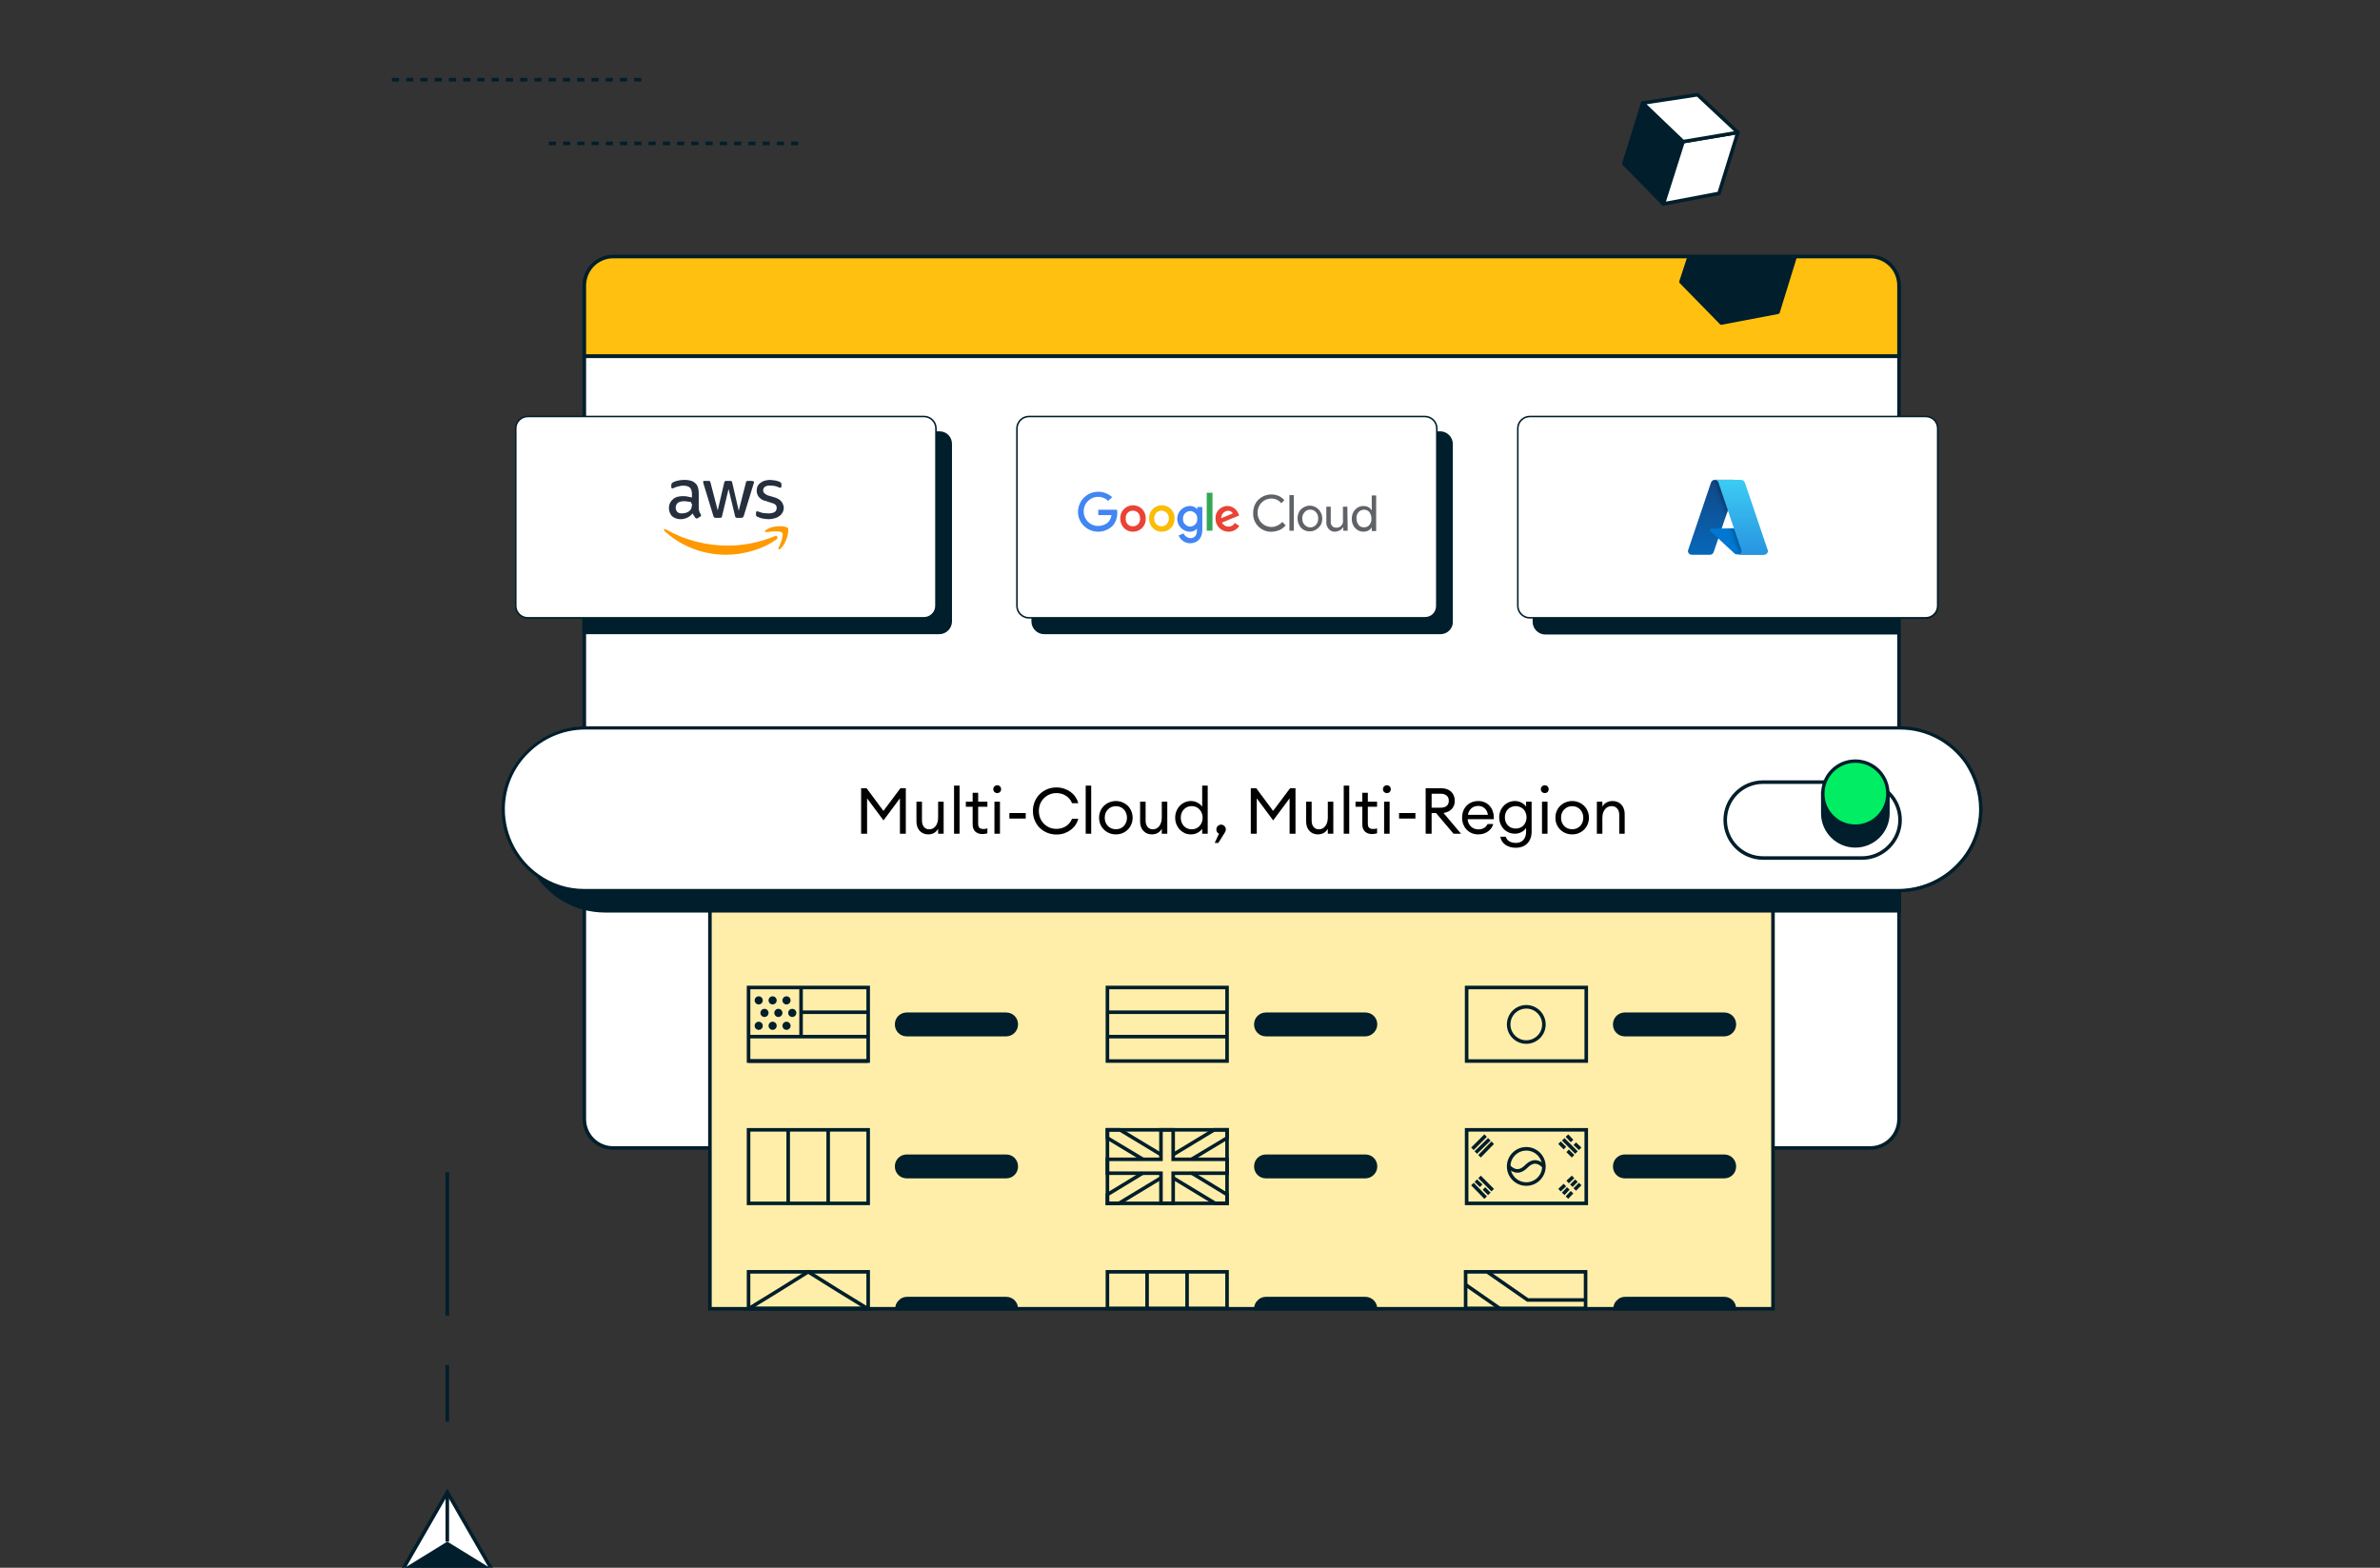 <?xml version="1.0" encoding="utf-8"?>
<svg xmlns="http://www.w3.org/2000/svg" width="668" height="440" viewBox="0 0 668 440" fill="none">
<rect x="0" y="0" width="668" height="440" fill="#333333" stroke="none"/>
<g clip-path="url(#clip0)">
<path d="M466.854 57.231L455.777 45.908L461.07 28.924L472.392 39.755L466.854 57.231Z" fill="#001E2B" stroke="#001E2B" stroke-miterlimit="10" stroke-linejoin="round"/>
<path d="M466.854 57.231L482.485 54.277L487.777 37.17L472.393 39.755L466.854 57.231Z" fill="white" stroke="#001E2B" stroke-miterlimit="10" stroke-linejoin="round"/>
<path d="M476.454 26.586L461.069 28.924L472.392 39.755L487.776 37.17L476.454 26.586Z" fill="white" stroke="#001E2B" stroke-miterlimit="10" stroke-linejoin="round"/>
<path d="M154.039 40.246H225.47" stroke="#001E2B" stroke-miterlimit="10" stroke-dasharray="2 2"/>
<path d="M110 22.365H181.431" stroke="#001E2B" stroke-miterlimit="10" stroke-dasharray="2 2"/>
<path d="M533 80.293V314.09C533 318.57 529.389 322.192 524.922 322.192H172.077C167.611 322.192 164 318.57 164 314.09V80.293C164 75.814 167.611 72.192 172.077 72.192H524.922C529.389 72.192 533 75.814 533 80.293Z" fill="white" stroke="#001E2B" stroke-miterlimit="10"/>
<path d="M533.001 80.116V100H164.001V80.116C164.013 77.959 164.869 75.895 166.382 74.374C167.895 72.854 169.942 72 172.076 72H524.935C525.992 71.995 527.04 72.202 528.019 72.608C528.997 73.013 529.887 73.61 530.636 74.364C531.386 75.118 531.981 76.015 532.386 77.002C532.792 77.989 533.001 79.047 533.001 80.116Z" fill="#FFC010" stroke="#001E2B" stroke-miterlimit="10"/>
<path d="M533.202 99.965H163.587" stroke="#001E2B" stroke-miterlimit="10"/>
<path d="M488.744 72.694L483.097 90.639L471.803 79.094L474.062 72.192H488.116L488.744 72.694Z" fill="#001E2B" stroke="#001E2B" stroke-miterlimit="10" stroke-linejoin="round"/>
<path d="M503.804 72.192L499.035 87.627L483.223 90.639L488.745 72.694L492.384 72.192H503.804Z" fill="#001E2B" stroke="#001E2B" stroke-miterlimit="10" stroke-linejoin="round"/>
<path d="M492.383 72.192L488.744 72.694L488.117 72.192H492.383Z" fill="#001E2B" stroke="#001E2B" stroke-miterlimit="10" stroke-linejoin="round"/>
<path d="M266.977 124.6V174.44C266.977 176.247 265.455 177.769 263.648 177.769H163.683V173.394H149.13V124.6C149.13 122.793 150.652 121.271 152.459 121.271H263.648C265.551 121.271 266.977 122.698 266.977 124.6Z" fill="#001E2B"/>
<path d="M266.977 124.6V174.44C266.977 176.247 265.455 177.769 263.648 177.769H163.683V173.394H149.13V124.6C149.13 122.793 150.652 121.271 152.459 121.271H263.648C265.551 121.271 266.977 122.698 266.977 124.6Z" stroke="#001E2B" stroke-width="0.435" stroke-miterlimit="10"/>
<path d="M262.698 120.225V170.065C262.698 171.872 261.176 173.394 259.369 173.394H148.085C146.277 173.394 144.756 171.872 144.756 170.065V120.225C144.756 118.418 146.277 116.896 148.085 116.896H259.369C261.176 116.896 262.698 118.418 262.698 120.225Z" fill="white"/>
<path d="M262.698 120.225V170.065C262.698 171.872 261.176 173.394 259.369 173.394H148.085C146.277 173.394 144.756 171.872 144.756 170.065V120.225C144.756 118.418 146.277 116.896 148.085 116.896H259.369C261.176 116.896 262.698 118.418 262.698 120.225Z" stroke="#001E2B" stroke-width="0.435" stroke-miterlimit="10"/>
<path d="M196.592 144.194C196.402 143.908 196.307 143.623 196.212 143.338C196.117 142.957 196.117 142.672 196.117 142.291V138.487C196.117 137.155 195.831 136.204 195.166 135.633C194.5 134.967 193.453 134.682 192.122 134.682C191.456 134.682 190.885 134.777 190.315 134.872C189.839 134.967 189.268 135.158 188.793 135.443C188.698 135.538 188.603 135.538 188.508 135.728C188.412 135.823 188.412 136.014 188.412 136.109V136.68C188.412 136.965 188.507 137.06 188.698 137.06C188.793 137.06 188.793 137.06 188.888 137.06C189.078 137.06 189.173 136.965 189.268 136.87C189.649 136.68 190.124 136.584 190.505 136.489C190.885 136.394 191.361 136.299 191.741 136.299C192.597 136.299 193.263 136.489 193.644 136.87C194.024 137.25 194.214 137.821 194.214 138.772V139.628C193.739 139.533 193.263 139.438 192.883 139.343C192.502 139.248 192.027 139.248 191.646 139.248C190.41 139.248 189.459 139.533 188.793 140.199C188.127 140.769 187.747 141.625 187.747 142.577C187.747 143.433 188.032 144.194 188.603 144.859C189.268 145.43 190.124 145.715 190.98 145.715C192.312 145.715 193.549 145.145 194.405 144.098C194.5 144.384 194.69 144.574 194.785 144.764C194.88 144.954 195.07 145.145 195.166 145.335C195.261 145.43 195.356 145.525 195.546 145.525C195.641 145.525 195.736 145.525 195.831 145.43L196.592 144.954C196.687 144.859 196.782 144.764 196.782 144.574C196.687 144.384 196.687 144.289 196.592 144.194ZM194.214 141.34C194.214 141.721 194.214 142.006 194.119 142.386C194.024 142.672 193.929 142.957 193.739 143.147C193.453 143.528 193.073 143.718 192.597 143.908C192.217 144.003 191.837 144.098 191.361 144.098C190.885 144.098 190.505 144.003 190.124 143.718C189.839 143.433 189.649 142.957 189.649 142.482C189.649 142.006 189.839 141.435 190.22 141.15C190.6 140.865 191.171 140.674 191.932 140.674C192.312 140.674 192.693 140.674 192.978 140.769C193.358 140.769 193.739 140.865 194.024 140.96V141.34H194.214ZM211.05 134.967H210.003C209.813 134.967 209.718 134.967 209.528 135.063C209.433 135.158 209.338 135.348 209.338 135.538L207.34 143.338L205.533 135.538C205.533 135.348 205.438 135.253 205.343 135.063C205.248 134.967 205.057 134.967 204.867 134.967H203.916C203.726 134.967 203.631 134.967 203.44 135.063C203.345 135.158 203.25 135.348 203.25 135.538L201.443 143.242L199.446 135.538C199.446 135.348 199.351 135.253 199.255 135.063C199.16 134.967 198.97 134.967 198.78 134.967H197.543C197.448 134.967 197.353 135.063 197.353 135.253C197.353 135.443 197.448 135.538 197.448 135.728L200.207 144.764C200.207 144.954 200.302 145.05 200.492 145.24C200.587 145.335 200.777 145.335 200.968 145.335H202.014C202.204 145.335 202.394 145.335 202.489 145.24C202.584 145.145 202.68 144.954 202.68 144.764L204.487 137.25L206.294 144.764C206.294 144.954 206.389 145.05 206.484 145.24C206.579 145.335 206.769 145.335 206.96 145.335H208.006C208.196 145.335 208.291 145.335 208.482 145.24C208.577 145.145 208.672 144.954 208.767 144.764L211.525 135.728C211.525 135.633 211.62 135.538 211.62 135.443C211.62 135.348 211.62 135.348 211.62 135.253V135.158C211.335 135.063 211.145 134.967 211.05 134.967ZM219.325 140.769C218.944 140.294 218.373 139.913 217.517 139.628L215.9 139.153C215.425 139.057 214.949 138.772 214.569 138.487C214.379 138.296 214.188 137.916 214.188 137.631C214.188 137.25 214.379 136.775 214.759 136.584C215.235 136.299 215.805 136.204 216.281 136.299C217.042 136.299 217.803 136.394 218.564 136.775C218.659 136.87 218.849 136.87 219.039 136.87C219.23 136.87 219.325 136.775 219.325 136.489V135.919C219.325 135.823 219.325 135.633 219.23 135.538C219.134 135.443 219.039 135.348 218.849 135.253C218.659 135.158 218.564 135.063 218.373 135.063C218.183 134.967 217.993 134.967 217.708 134.872C217.517 134.872 217.232 134.777 216.947 134.777C216.661 134.777 216.376 134.682 216.186 134.682C215.71 134.682 215.235 134.777 214.759 134.872C214.284 134.967 213.903 135.253 213.523 135.443C213.142 135.728 212.857 136.014 212.667 136.394C212.476 136.775 212.381 137.25 212.381 137.726C212.381 138.296 212.571 138.962 212.952 139.438C213.428 140.009 214.093 140.484 214.854 140.579L216.566 141.15C217.042 141.245 217.422 141.435 217.708 141.721C217.898 141.911 217.993 142.196 217.993 142.577C217.993 143.052 217.803 143.433 217.422 143.718C216.852 144.003 216.281 144.098 215.71 144.098C215.235 144.098 214.759 144.003 214.284 144.003C213.808 143.908 213.428 143.813 212.952 143.623C212.857 143.528 212.762 143.528 212.667 143.528C212.571 143.528 212.571 143.528 212.476 143.528C212.286 143.528 212.191 143.623 212.191 143.908V144.479C212.191 144.574 212.191 144.669 212.286 144.764C212.381 144.954 212.476 145.05 212.667 145.05C213.047 145.24 213.523 145.43 213.998 145.525C214.569 145.62 215.235 145.715 215.805 145.715C216.376 145.715 216.947 145.62 217.517 145.43C217.993 145.335 218.469 145.05 218.849 144.764C219.23 144.479 219.515 144.098 219.705 143.718C219.895 143.338 219.99 142.862 219.99 142.386C219.895 141.816 219.705 141.245 219.325 140.769Z" fill="#252F3E"/>
<path fill-rule="evenodd" clip-rule="evenodd" d="M217.994 151.327C214.189 154.18 208.577 155.702 203.822 155.702C197.449 155.702 191.267 153.42 186.511 149.044C186.13 148.759 186.511 148.283 186.891 148.569C192.218 151.612 198.21 153.134 204.297 153.134C208.863 153.134 213.333 152.183 217.518 150.471C217.994 150.186 218.564 150.851 217.994 151.327Z" fill="#FF9900"/>
<path fill-rule="evenodd" clip-rule="evenodd" d="M219.515 149.52C219.039 148.854 216.281 149.235 215.045 149.33C214.664 149.425 214.569 149.044 214.949 148.759C217.137 147.237 220.751 147.618 221.132 148.188C221.512 148.664 221.037 152.278 218.944 154.085C218.659 154.371 218.374 154.18 218.469 153.895C219.039 152.754 220.086 150.091 219.515 149.52Z" fill="#FF9900"/>
<path d="M404.323 177.769H293.039C291.232 177.769 289.71 176.247 289.71 174.44V124.6C289.71 122.793 291.232 121.271 293.039 121.271H404.228C406.035 121.271 407.557 122.793 407.557 124.6V174.44C407.652 176.247 406.13 177.769 404.323 177.769Z" fill="#001E2B"/>
<path d="M404.323 177.769H293.039C291.232 177.769 289.71 176.247 289.71 174.44V124.6C289.71 122.793 291.232 121.271 293.039 121.271H404.228C406.035 121.271 407.557 122.793 407.557 124.6V174.44C407.652 176.247 406.13 177.769 404.323 177.769Z" stroke="#001E2B" stroke-width="0.435" stroke-miterlimit="10"/>
<path d="M399.947 173.394H288.758C286.951 173.394 285.429 171.872 285.429 170.065V120.225C285.429 118.418 286.951 116.896 288.758 116.896H399.947C401.754 116.896 403.276 118.418 403.276 120.225V170.065C403.276 171.967 401.849 173.394 399.947 173.394Z" fill="white"/>
<path d="M399.947 173.394H288.758C286.951 173.394 285.429 171.872 285.429 170.065V120.225C285.429 118.418 286.951 116.896 288.758 116.896H399.947C401.754 116.896 403.276 118.418 403.276 120.225V170.065C403.276 171.967 401.849 173.394 399.947 173.394Z" stroke="#001E2B" stroke-width="0.435" stroke-miterlimit="10"/>
<path d="M356.86 149.235C354.102 149.33 351.724 147.047 351.724 144.289C351.724 144.194 351.724 144.099 351.724 144.004C351.724 142.577 352.2 141.245 353.151 140.294C354.102 139.343 355.434 138.772 356.86 138.772C358.287 138.772 359.619 139.343 360.475 140.389L359.619 141.245C358.953 140.389 357.907 139.914 356.86 139.914C355.814 139.914 354.863 140.294 354.102 141.055C353.341 141.816 352.961 142.862 352.961 143.908C352.961 144.955 353.341 146.001 354.102 146.762C354.863 147.523 355.814 147.903 356.86 147.903C358.002 147.903 359.143 147.333 359.904 146.477L360.855 147.428C360.38 147.998 359.809 148.474 359.143 148.759C358.382 149.045 357.621 149.235 356.86 149.235ZM363.138 138.962V148.949H361.901V138.962H363.138ZM364.184 145.525C364.184 144.574 364.469 143.623 365.135 142.957C365.801 142.291 366.752 141.911 367.608 141.911C368.559 141.911 369.415 142.291 370.081 142.957C370.747 143.623 371.127 144.574 371.127 145.525C371.127 146.477 370.842 147.428 370.081 148.093C369.415 148.759 368.559 149.14 367.608 149.14C366.657 149.14 365.706 148.759 365.135 148.093C364.565 147.428 364.184 146.572 364.184 145.525ZM365.516 145.525C365.516 146.191 365.706 146.857 366.182 147.333C367.038 148.189 368.369 148.284 369.225 147.428L369.32 147.333C369.796 146.857 369.986 146.191 369.986 145.525C369.986 144.86 369.796 144.194 369.32 143.718C368.559 142.862 367.133 142.767 366.277 143.623L366.182 143.718C365.706 144.289 365.421 144.955 365.516 145.525ZM378.261 148.949H377.025V147.998H376.929C376.739 148.379 376.359 148.664 376.073 148.854C375.693 149.045 375.217 149.14 374.837 149.235C374.076 149.235 373.41 149.045 372.935 148.474C372.459 147.903 372.174 147.142 372.269 146.477V142.196H373.505V146.381C373.41 147.237 373.981 147.998 374.837 148.093C374.932 148.093 375.122 148.093 375.217 148.093C375.693 148.093 376.169 147.903 376.454 147.523C376.834 147.142 377.025 146.572 376.929 146.001V142.196H378.166L378.261 148.949ZM382.636 149.235C381.78 149.235 380.924 148.854 380.354 148.189C379.688 147.523 379.402 146.572 379.402 145.62C379.402 144.669 379.688 143.718 380.354 143.052C380.924 142.387 381.78 142.006 382.636 142.006C383.112 142.006 383.587 142.101 383.968 142.291C384.348 142.482 384.729 142.767 384.919 143.147H385.014V142.196V139.058H386.251V149.045H385.014V148.093H384.919C384.729 148.474 384.348 148.759 383.968 148.949C383.587 149.14 383.112 149.235 382.636 149.235ZM382.827 147.998C383.397 147.998 383.968 147.808 384.348 147.333C384.729 146.857 385.014 146.191 384.919 145.525C384.919 144.86 384.729 144.289 384.348 143.718C383.968 143.243 383.397 143.052 382.827 143.052C382.256 143.052 381.685 143.338 381.305 143.718C380.924 144.194 380.639 144.86 380.734 145.525C380.734 146.191 380.924 146.762 381.305 147.333C381.685 147.808 382.256 147.998 382.827 147.998Z" fill="#5F6368"/>
<path d="M308.257 149.235C305.118 149.235 302.55 146.762 302.55 143.623C302.645 140.484 305.118 138.011 308.257 138.011C309.684 138.011 311.111 138.582 312.157 139.533L311.015 140.579C310.255 139.818 309.303 139.438 308.257 139.438C305.974 139.438 304.167 141.245 304.167 143.433C304.167 143.433 304.167 143.433 304.167 143.528C304.167 145.811 305.974 147.618 308.162 147.618C308.162 147.618 308.162 147.618 308.257 147.618C309.303 147.618 310.35 147.237 311.111 146.476C311.586 145.906 311.872 145.24 311.967 144.574H308.257V143.052H313.488C313.584 143.338 313.584 143.718 313.584 144.003C313.584 145.335 313.108 146.667 312.252 147.618C311.111 148.664 309.684 149.235 308.257 149.235Z" fill="#4285F4"/>
<path d="M321.574 145.525C321.669 147.523 320.147 149.14 318.15 149.235C316.153 149.33 314.536 147.808 314.441 145.811C314.441 145.715 314.441 145.62 314.441 145.525C314.345 143.528 315.867 141.911 317.865 141.816C319.862 141.721 321.479 143.242 321.574 145.24C321.574 145.335 321.574 145.43 321.574 145.525ZM319.957 145.525C320.052 144.384 319.291 143.433 318.15 143.338C317.009 143.242 316.057 144.003 315.962 145.145C315.962 145.24 315.962 145.43 315.962 145.525C315.867 146.667 316.628 147.618 317.77 147.713C318.911 147.808 319.862 147.047 319.957 145.906C320.052 145.811 320.052 145.715 319.957 145.525Z" fill="#EA4335"/>
<path d="M329.659 145.525C329.754 147.523 328.232 149.14 326.235 149.235C324.237 149.33 322.62 147.808 322.525 145.811C322.525 145.715 322.525 145.62 322.525 145.525C322.43 143.528 323.952 141.911 325.949 141.816C327.947 141.721 329.564 143.242 329.659 145.24C329.659 145.335 329.659 145.43 329.659 145.525ZM328.042 145.525C328.137 144.384 327.281 143.433 326.14 143.338C324.998 143.242 324.047 144.098 323.952 145.24C323.952 145.335 323.952 145.43 323.952 145.525C323.857 146.667 324.713 147.618 325.854 147.713C326.996 147.808 327.947 146.952 328.042 145.811C328.042 145.811 328.042 145.62 328.042 145.525Z" fill="#FBBC04"/>
<path d="M337.458 142.196V148.664C337.458 151.327 335.841 152.469 334.034 152.469C332.608 152.469 331.371 151.613 330.8 150.281L332.227 149.71C332.512 150.471 333.273 150.947 334.034 151.042C335.271 151.042 335.937 150.281 335.937 148.949V148.379C335.461 148.949 334.7 149.235 334.034 149.235C332.037 149.235 330.42 147.618 330.42 145.62C330.42 143.623 332.037 142.006 334.034 142.006C334.795 142.006 335.461 142.291 335.937 142.862H336.032V142.291H337.458V142.196ZM336.032 145.62C336.127 144.479 335.271 143.528 334.129 143.433C334.129 143.433 334.129 143.433 334.034 143.433C332.893 143.433 331.942 144.479 332.037 145.62C331.942 146.762 332.893 147.713 334.034 147.808C335.271 147.713 336.127 146.762 336.032 145.62Z" fill="#4285F4"/>
<path d="M340.311 138.297V148.949H338.694V138.297H340.311Z" fill="#34A853"/>
<path d="M346.589 146.762L347.825 147.618C347.159 148.664 346.018 149.235 344.782 149.235C342.879 149.235 341.262 147.713 341.167 145.811C341.167 145.716 341.167 145.716 341.167 145.62C340.977 143.813 342.404 142.196 344.211 142.006C345.733 141.911 347.159 142.862 347.635 144.289L347.825 144.669L342.974 146.667C343.26 147.332 344.021 147.808 344.782 147.808C345.542 147.808 346.208 147.428 346.589 146.762ZM342.784 145.43L346.018 144.099C345.733 143.623 345.257 143.338 344.686 143.338C343.545 143.433 342.689 144.384 342.784 145.43Z" fill="#EA4335"/>
<path d="M543.856 121.271V170.16C543.856 171.967 542.334 173.489 540.527 173.489H532.918V177.864H433.714C431.906 177.864 430.385 176.342 430.385 174.535V124.6C430.385 122.793 431.906 121.271 433.714 121.271H543.856Z" fill="#001E2B"/>
<path d="M543.856 121.271V170.16C543.856 171.967 542.334 173.489 540.527 173.489H532.918V177.864H433.714C431.906 177.864 430.385 176.342 430.385 174.535V124.6C430.385 122.793 431.906 121.271 433.714 121.271H543.856Z" stroke="#001E2B" stroke-width="0.435" stroke-miterlimit="10"/>
<path d="M543.856 120.225V170.065C543.856 171.872 542.334 173.394 540.527 173.394H429.338C427.531 173.394 426.009 171.872 426.009 170.065V120.225C426.009 118.418 427.531 116.896 429.338 116.896H540.527C542.429 116.896 543.856 118.418 543.856 120.225Z" fill="white"/>
<path d="M543.856 120.225V170.065C543.856 171.872 542.334 173.394 540.527 173.394H429.338C427.531 173.394 426.009 171.872 426.009 170.065V120.225C426.009 118.418 427.531 116.896 429.338 116.896H540.527C542.429 116.896 543.856 118.418 543.856 120.225Z" stroke="#001E2B" stroke-width="0.435" stroke-miterlimit="10"/>
<path d="M481.274 134.677C480.798 134.677 480.418 134.963 480.227 135.438L473.855 154.271C473.855 154.366 473.76 154.461 473.76 154.652C473.76 155.222 474.235 155.698 474.806 155.698H479.942C480.418 155.698 480.798 155.412 480.988 154.937L487.361 136.104C487.361 136.009 487.456 135.914 487.456 135.724C487.456 135.153 486.98 134.677 486.41 134.677H481.274Z" fill="url(#paint0_linear)"/>
<path d="M486.6 148.279L480.322 148.374C480.132 148.374 479.942 148.564 479.942 148.755C479.942 148.85 480.037 148.945 480.037 149.04L486.79 155.318C486.98 155.508 487.266 155.603 487.646 155.603H495.16L486.6 148.279Z" fill="#0078D3"/>
<path d="M481.273 134.678C480.798 134.678 480.417 134.963 480.227 135.439L473.854 154.271L482.319 151.228L486.79 155.413C486.98 155.603 487.265 155.698 487.646 155.698H495.16L486.695 148.279H483.366L487.551 136.009L486.505 134.583H481.273V134.678Z" fill="url(#paint1_linear)"/>
<path d="M481.274 134.677C481.749 134.677 482.13 134.963 482.32 135.438L488.693 154.271C488.693 154.366 488.788 154.461 488.788 154.652C488.788 155.222 488.312 155.698 487.742 155.698H495.161C495.731 155.698 496.207 155.222 496.207 154.652C496.207 154.556 496.207 154.461 496.112 154.271L489.739 135.438C489.549 134.963 489.168 134.677 488.693 134.677H481.274Z" fill="url(#paint2_linear)"/>
<path d="M497.63 233.493H199.256V367.319H497.63V233.493Z" fill="#FFEEA9" stroke="#001E2B" stroke-miterlimit="10"/>
<path d="M383.207 290.372H355.339C353.722 290.372 352.485 289.135 352.485 287.518C352.485 285.902 353.722 284.665 355.339 284.665H383.207C384.824 284.665 386.061 285.902 386.061 287.518C386.061 289.04 384.729 290.372 383.207 290.372Z" fill="#001E2B" stroke="#001E2B" stroke-miterlimit="10"/>
<path d="M344.401 277.151H310.825V297.791H344.401V277.151Z" stroke="#001E2B" stroke-miterlimit="10"/>
<path d="M386.061 367.32H352.485C352.485 366.559 352.771 365.798 353.341 365.322C353.817 364.751 354.578 364.466 355.339 364.466H383.207C384.729 364.466 386.061 365.703 386.061 367.32Z" fill="#001E2B" stroke="#001E2B" stroke-miterlimit="10"/>
<path d="M383.207 330.225H355.339C353.722 330.225 352.485 328.988 352.485 327.372C352.485 325.755 353.722 324.518 355.339 324.518H383.207C384.824 324.518 386.061 325.755 386.061 327.372C386.061 328.988 384.729 330.225 383.207 330.225Z" fill="#001E2B" stroke="#001E2B" stroke-miterlimit="10"/>
<path d="M344.4 317.099H310.824V337.739H344.4V317.099Z" stroke="#001E2B" stroke-miterlimit="10"/>
<path d="M344.4 356.952H310.824V367.225H344.4V356.952Z" stroke="#001E2B" stroke-miterlimit="10"/>
<path d="M310.824 284.094H344.4" stroke="#001E2B" stroke-miterlimit="10"/>
<path d="M310.824 290.943H344.4" stroke="#001E2B" stroke-miterlimit="10"/>
<path d="M333.176 356.952V367.32" stroke="#001E2B" stroke-miterlimit="10"/>
<path d="M321.952 356.952V367.32" stroke="#001E2B" stroke-miterlimit="10"/>
<path d="M325.763 324L314.344 317.099H310.824V319.382L320.5 325.201L320.748 325.351M329.367 324L340.786 317.099H344.4V319.382L334.724 325.201C334.724 325.201 334.571 325.293 334.412 325.389M320.748 329.225L320.5 329.376L310.824 335.266V337.739H314.058L325.763 330.65M329.367 330.65L341.071 337.739H344.4V335.266L334.724 329.376L334.412 329.203" stroke="#001E2B" stroke-miterlimit="10"/>
<path d="M344.4 325.374H329.277V317.099H325.853V325.374H310.824V329.274H325.853V337.739H329.277V329.274H344.4V325.374Z" stroke="#001E2B" stroke-miterlimit="10"/>
<path d="M483.932 290.372H456.064C454.447 290.372 453.21 289.135 453.21 287.518C453.21 285.902 454.447 284.665 456.064 284.665H483.932C485.549 284.665 486.786 285.902 486.786 287.518C486.786 289.04 485.549 290.372 483.932 290.372Z" fill="#001E2B" stroke="#001E2B" stroke-miterlimit="10"/>
<path d="M445.221 277.151H411.646V297.791H445.221V277.151Z" stroke="#001E2B" stroke-miterlimit="10"/>
<path d="M428.387 292.464C431.118 292.464 433.333 290.25 433.333 287.518C433.333 284.787 431.118 282.573 428.387 282.573C425.655 282.573 423.441 284.787 423.441 287.518C423.441 290.25 425.655 292.464 428.387 292.464Z" stroke="#001E2B" stroke-miterlimit="10"/>
<path d="M483.933 330.225H456.064C454.447 330.225 453.211 328.988 453.211 327.372C453.211 325.755 454.447 324.518 456.064 324.518H483.933C485.55 324.518 486.786 325.755 486.786 327.372C486.786 328.988 485.55 330.225 483.933 330.225Z" fill="#001E2B" stroke="#001E2B" stroke-miterlimit="10"/>
<path d="M445.221 317.099H411.646V337.739H445.221V317.099Z" stroke="#001E2B" stroke-miterlimit="10"/>
<path d="M428.387 332.317C431.118 332.317 433.333 330.103 433.333 327.372C433.333 324.64 431.118 322.426 428.387 322.426C425.655 322.426 423.441 324.64 423.441 327.372C423.441 330.103 425.655 332.317 428.387 332.317Z" stroke="#001E2B" stroke-miterlimit="10"/>
<path d="M423.441 327.372C424.392 328.323 426.104 329.654 428.387 327.372C429.338 326.42 431.05 325.089 433.333 327.372" stroke="#001E2B" stroke-miterlimit="10"/>
<path d="M416.972 318.716L413.262 322.426" stroke="#001E2B" stroke-miterlimit="10"/>
<path d="M418.017 319.762L414.213 323.472" stroke="#001E2B" stroke-miterlimit="10"/>
<path d="M418.968 320.713L415.259 324.518" stroke="#001E2B" stroke-miterlimit="10"/>
<path d="M439.23 332.603L437.708 334.03" stroke="#001E2B" stroke-miterlimit="10"/>
<path d="M441.513 330.32L439.991 331.747" stroke="#001E2B" stroke-miterlimit="10"/>
<path d="M440.18 333.554L438.754 335.076" stroke="#001E2B" stroke-miterlimit="10"/>
<path d="M442.464 331.366L441.037 332.793" stroke="#001E2B" stroke-miterlimit="10"/>
<path d="M441.226 334.6L439.8 336.122" stroke="#001E2B" stroke-miterlimit="10"/>
<path d="M443.51 332.317L441.988 333.839" stroke="#001E2B" stroke-miterlimit="10"/>
<path d="M439.991 322.996L441.513 324.518" stroke="#001E2B" stroke-miterlimit="10"/>
<path d="M437.708 320.713L439.23 322.235" stroke="#001E2B" stroke-miterlimit="10"/>
<path d="M441.988 320.999L443.51 322.425" stroke="#001E2B" stroke-miterlimit="10"/>
<path d="M439.8 318.716L441.226 320.238" stroke="#001E2B" stroke-miterlimit="10"/>
<path d="M438.754 319.762L442.463 323.472" stroke="#001E2B" stroke-miterlimit="10"/>
<path d="M413.262 332.317L416.971 336.122" stroke="#001E2B" stroke-miterlimit="10"/>
<path d="M415.259 330.32L418.968 334.03" stroke="#001E2B" stroke-miterlimit="10"/>
<path d="M414.213 331.366L415.735 332.793" stroke="#001E2B" stroke-miterlimit="10"/>
<path d="M416.496 333.554L418.018 335.076" stroke="#001E2B" stroke-miterlimit="10"/>
<path d="M486.785 367.32H453.304C453.304 366.559 453.59 365.798 454.16 365.322C454.636 364.752 455.397 364.466 456.158 364.466H483.931C485.548 364.466 486.785 365.703 486.785 367.32Z" fill="#001E2B" stroke="#001E2B" stroke-miterlimit="10"/>
<path d="M445.031 356.952H411.36V367.225H445.031V356.952Z" stroke="#001E2B" stroke-miterlimit="10"/>
<path d="M421.061 367.32L411.359 360.567" stroke="#001E2B" stroke-miterlimit="10"/>
<path d="M445.03 364.847H428.765L417.542 357.047" stroke="#001E2B" stroke-miterlimit="10"/>
<path d="M285.239 367.32H251.759C251.759 366.559 252.044 365.798 252.615 365.322C253.09 364.751 253.851 364.466 254.612 364.466H282.385C284.002 364.466 285.239 365.703 285.239 367.32Z" fill="#001E2B" stroke="#001E2B" stroke-miterlimit="10"/>
<path d="M243.673 317.099H210.098V337.739H243.673V317.099Z" stroke="#001E2B" stroke-miterlimit="10"/>
<path d="M282.383 330.225H254.515C252.898 330.225 251.661 328.988 251.661 327.372C251.661 325.755 252.898 324.518 254.515 324.518H282.383C284 324.518 285.237 325.755 285.237 327.372C285.237 328.988 284 330.225 282.383 330.225Z" fill="#001E2B" stroke="#001E2B" stroke-miterlimit="10"/>
<path d="M243.673 356.952H210.098V367.225H243.673V356.952Z" stroke="#001E2B" stroke-miterlimit="10"/>
<path d="M232.449 317.099V337.739" stroke="#001E2B" stroke-miterlimit="10"/>
<path d="M221.225 317.099V337.739" stroke="#001E2B" stroke-miterlimit="10"/>
<path d="M243.674 277.151H210.099V297.791H243.674V277.151Z" stroke="#001E2B" stroke-miterlimit="10"/>
<path d="M282.384 290.372H254.516C252.899 290.372 251.662 289.135 251.662 287.518C251.662 285.902 252.899 284.665 254.516 284.665H282.384C284.001 284.665 285.238 285.902 285.238 287.518C285.238 289.04 284.001 290.372 282.384 290.372Z" fill="#001E2B" stroke="#001E2B" stroke-miterlimit="10"/>
<path d="M224.84 284.094H243.578" stroke="#001E2B" stroke-miterlimit="10"/>
<path d="M210.098 290.943H243.578" stroke="#001E2B" stroke-miterlimit="10"/>
<path d="M210.098 297.791H243.578" stroke="#001E2B" stroke-miterlimit="10"/>
<path d="M224.84 290.942V277.151" stroke="#001E2B" stroke-miterlimit="10"/>
<path d="M212.952 281.907C213.582 281.907 214.093 281.396 214.093 280.765C214.093 280.135 213.582 279.624 212.952 279.624C212.322 279.624 211.811 280.135 211.811 280.765C211.811 281.396 212.322 281.907 212.952 281.907Z" fill="#001E2B"/>
<path d="M216.852 281.907C217.482 281.907 217.993 281.396 217.993 280.765C217.993 280.135 217.482 279.624 216.852 279.624C216.222 279.624 215.711 280.135 215.711 280.765C215.711 281.396 216.222 281.907 216.852 281.907Z" fill="#001E2B"/>
<path d="M220.751 281.907C221.382 281.907 221.893 281.396 221.893 280.765C221.893 280.135 221.382 279.624 220.751 279.624C220.121 279.624 219.61 280.135 219.61 280.765C219.61 281.396 220.121 281.907 220.751 281.907Z" fill="#001E2B"/>
<path d="M212.952 289.04C213.582 289.04 214.093 288.529 214.093 287.899C214.093 287.269 213.582 286.758 212.952 286.758C212.322 286.758 211.811 287.269 211.811 287.899C211.811 288.529 212.322 289.04 212.952 289.04Z" fill="#001E2B"/>
<path d="M216.852 289.04C217.482 289.04 217.993 288.529 217.993 287.899C217.993 287.269 217.482 286.758 216.852 286.758C216.222 286.758 215.711 287.269 215.711 287.899C215.711 288.529 216.222 289.04 216.852 289.04Z" fill="#001E2B"/>
<path d="M220.751 289.04C221.382 289.04 221.893 288.529 221.893 287.899C221.893 287.269 221.382 286.758 220.751 286.758C220.121 286.758 219.61 287.269 219.61 287.899C219.61 288.529 220.121 289.04 220.751 289.04Z" fill="#001E2B"/>
<path d="M214.568 285.426C215.198 285.426 215.71 284.915 215.71 284.285C215.71 283.654 215.198 283.143 214.568 283.143C213.938 283.143 213.427 283.654 213.427 284.285C213.427 284.915 213.938 285.426 214.568 285.426Z" fill="#001E2B"/>
<path d="M218.467 285.426C219.098 285.426 219.609 284.915 219.609 284.285C219.609 283.654 219.098 283.143 218.467 283.143C217.837 283.143 217.326 283.654 217.326 284.285C217.326 284.915 217.837 285.426 218.467 285.426Z" fill="#001E2B"/>
<path d="M222.367 285.426C222.997 285.426 223.508 284.915 223.508 284.285C223.508 283.654 222.997 283.143 222.367 283.143C221.736 283.143 221.225 283.654 221.225 284.285C221.225 284.915 221.736 285.426 222.367 285.426Z" fill="#001E2B"/>
<path d="M226.838 356.952L235.208 362.183L243.578 367.32H226.838H210.098L218.468 362.183L226.838 356.952Z" stroke="#001E2B" stroke-miterlimit="10"/>
<path d="M555.936 227.12C555.936 233.398 553.368 239.105 549.183 243.195C545.093 247.285 539.386 249.853 533.108 249.948V255.655H169.771C167.773 255.655 165.776 255.37 163.874 254.894C158.642 253.467 154.077 250.233 151.033 245.858C148.465 242.149 146.943 237.678 146.943 232.827C146.943 226.55 149.511 220.843 153.696 216.753C156.455 213.995 159.974 211.902 163.969 210.856C165.871 210.38 167.868 210.095 169.866 210.095H538.91C543.761 210.095 548.232 211.617 551.941 214.185C554.414 217.894 555.936 222.365 555.936 227.12Z" fill="#001E2B"/>
<path d="M555.936 227.12C555.936 233.398 553.368 239.105 549.183 243.195C545.093 247.285 539.386 249.853 533.108 249.948V255.655H169.771C167.773 255.655 165.776 255.37 163.874 254.894C158.642 253.467 154.077 250.233 151.033 245.858C148.465 242.149 146.943 237.678 146.943 232.827C146.943 226.55 149.511 220.843 153.696 216.753C156.455 213.995 159.974 211.902 163.969 210.856C165.871 210.38 167.868 210.095 169.866 210.095H538.91C543.761 210.095 548.232 211.617 551.941 214.185C554.414 217.894 555.936 222.365 555.936 227.12Z" stroke="#001E2B" stroke-width="0.915" stroke-miterlimit="10"/>
<path d="M555.701 226.827C555.701 233.105 553.132 238.812 548.947 242.902C544.857 246.992 539.151 249.56 532.873 249.655H163.638C158.883 249.655 154.412 248.133 150.798 245.565C144.901 241.475 141.001 234.532 141.001 226.827C141.001 220.55 143.569 214.843 147.754 210.753C151.844 206.663 157.456 204.095 163.733 204H533.063C540.768 204 547.616 207.899 551.706 213.797C554.179 217.601 555.701 222.072 555.701 226.827Z" fill="white"/>
<path d="M555.935 227.12C555.935 233.398 553.367 239.105 549.182 243.195C545.092 247.285 539.385 249.853 533.107 249.948H163.873C159.117 249.948 154.647 248.426 151.032 245.858C145.135 241.768 141.235 234.825 141.235 227.12C141.235 220.843 143.803 215.136 147.988 211.046C152.078 206.956 157.69 204.388 163.968 204.293H533.298C541.002 204.293 547.85 208.193 551.94 214.09C554.413 217.894 555.935 222.365 555.935 227.12Z" stroke="#001E2B" stroke-width="0.915" stroke-miterlimit="10"/>
<path d="M522.644 240.817H494.871C488.973 240.817 484.218 236.061 484.218 230.164C484.218 224.267 488.973 219.511 494.871 219.511H522.644C528.541 219.511 533.297 224.267 533.297 230.164C533.297 235.966 528.446 240.817 522.644 240.817Z" fill="white" stroke="#001E2B" stroke-miterlimit="10"/>
<path d="M529.874 228.262C529.874 233.303 525.784 237.393 520.743 237.393C515.702 237.393 511.612 233.303 511.612 228.262V222.65H529.874V228.262Z" fill="#001E2B" stroke="#001E2B" stroke-miterlimit="10"/>
<path d="M520.743 231.876C525.785 231.876 529.874 227.788 529.874 222.745C529.874 217.702 525.785 213.614 520.743 213.614C515.7 213.614 511.612 217.702 511.612 222.745C511.612 227.788 515.7 231.876 520.743 231.876Z" fill="#00ED64" stroke="#001E2B" stroke-width="0.953" stroke-miterlimit="10"/>
<path d="M243.223 221.22L247.957 227.592L252.727 221.22H254.239V234H252.583V224.064L247.975 230.256L243.367 224.064V234H241.693V221.22H243.223ZM260.536 234.18C260.044 234.18 259.594 234.096 259.186 233.928C258.778 233.748 258.43 233.502 258.142 233.19C257.854 232.878 257.626 232.5 257.458 232.056C257.302 231.6 257.224 231.09 257.224 230.526V225H258.772V230.292C258.772 231.048 258.952 231.648 259.312 232.092C259.684 232.536 260.182 232.758 260.806 232.758C261.154 232.758 261.478 232.686 261.778 232.542C262.09 232.386 262.354 232.17 262.57 231.894C262.798 231.606 262.978 231.258 263.11 230.85C263.242 230.442 263.308 229.98 263.308 229.464V225H264.856V234H263.308V232.614C263.008 233.142 262.612 233.538 262.12 233.802C261.64 234.054 261.112 234.18 260.536 234.18ZM267.773 220.5H269.321V234H267.773V220.5ZM275.748 234.09C275.352 234.09 274.986 234.036 274.65 233.928C274.314 233.808 274.02 233.64 273.768 233.424C273.528 233.196 273.336 232.908 273.192 232.56C273.06 232.212 272.994 231.804 272.994 231.336V226.422H271.086V225H272.994V222.498H274.542V225H277.134V226.422H274.542V231.138C274.542 231.714 274.668 232.116 274.92 232.344C275.172 232.56 275.544 232.668 276.036 232.668C276.228 232.668 276.42 232.656 276.612 232.632C276.816 232.596 276.99 232.548 277.134 232.488V233.874C276.942 233.934 276.732 233.982 276.504 234.018C276.276 234.066 276.024 234.09 275.748 234.09ZM279.903 222.588C279.591 222.588 279.327 222.486 279.111 222.282C278.895 222.066 278.787 221.802 278.787 221.49C278.787 221.19 278.895 220.932 279.111 220.716C279.327 220.5 279.591 220.392 279.903 220.392C280.215 220.392 280.473 220.5 280.677 220.716C280.881 220.932 280.983 221.19 280.983 221.49C280.983 221.802 280.881 222.066 280.677 222.282C280.473 222.486 280.215 222.588 279.903 222.588ZM279.111 225H280.659V234H279.111V225ZM283.306 228.186H287.896V229.734H283.306V228.186ZM296.531 234.216C295.595 234.216 294.719 234.048 293.903 233.712C293.099 233.376 292.397 232.914 291.797 232.326C291.209 231.726 290.747 231.024 290.411 230.22C290.075 229.416 289.907 228.546 289.907 227.61C289.907 226.674 290.075 225.804 290.411 225C290.747 224.196 291.209 223.5 291.797 222.912C292.397 222.312 293.099 221.844 293.903 221.508C294.719 221.172 295.595 221.004 296.531 221.004C297.335 221.004 298.079 221.13 298.763 221.382C299.447 221.622 300.053 221.946 300.581 222.354C301.121 222.762 301.565 223.236 301.913 223.776C302.261 224.304 302.507 224.856 302.651 225.432H300.887C300.743 225.036 300.533 224.664 300.257 224.316C299.993 223.968 299.669 223.668 299.285 223.416C298.913 223.152 298.493 222.948 298.025 222.804C297.557 222.66 297.059 222.588 296.531 222.588C295.823 222.588 295.163 222.72 294.551 222.984C293.951 223.236 293.429 223.59 292.985 224.046C292.541 224.49 292.193 225.018 291.941 225.63C291.701 226.242 291.581 226.902 291.581 227.61C291.581 228.318 291.701 228.978 291.941 229.59C292.193 230.202 292.541 230.736 292.985 231.192C293.429 231.636 293.951 231.99 294.551 232.254C295.163 232.506 295.823 232.632 296.531 232.632C297.059 232.632 297.557 232.56 298.025 232.416C298.493 232.272 298.913 232.074 299.285 231.822C299.669 231.558 299.993 231.252 300.257 230.904C300.533 230.556 300.743 230.184 300.887 229.788H302.651C302.507 230.364 302.261 230.922 301.913 231.462C301.565 231.99 301.121 232.458 300.581 232.866C300.053 233.274 299.447 233.604 298.763 233.856C298.079 234.096 297.335 234.216 296.531 234.216ZM304.723 220.5H306.271V234H304.723V220.5ZM313.201 234.18C312.517 234.18 311.887 234.06 311.311 233.82C310.735 233.568 310.237 233.232 309.817 232.812C309.397 232.392 309.067 231.9 308.827 231.336C308.599 230.76 308.485 230.148 308.485 229.5C308.485 228.852 308.599 228.246 308.827 227.682C309.067 227.106 309.397 226.608 309.817 226.188C310.237 225.768 310.735 225.438 311.311 225.198C311.887 224.946 312.517 224.82 313.201 224.82C313.873 224.82 314.497 224.946 315.073 225.198C315.649 225.438 316.147 225.768 316.567 226.188C316.987 226.608 317.311 227.106 317.539 227.682C317.779 228.246 317.899 228.852 317.899 229.5C317.899 230.148 317.779 230.76 317.539 231.336C317.311 231.9 316.987 232.392 316.567 232.812C316.147 233.232 315.649 233.568 315.073 233.82C314.497 234.06 313.873 234.18 313.201 234.18ZM313.201 232.74C313.669 232.74 314.095 232.656 314.479 232.488C314.863 232.32 315.187 232.092 315.451 231.804C315.727 231.504 315.937 231.162 316.081 230.778C316.237 230.382 316.315 229.956 316.315 229.5C316.315 229.056 316.237 228.636 316.081 228.24C315.937 227.844 315.727 227.502 315.451 227.214C315.187 226.914 314.863 226.68 314.479 226.512C314.095 226.344 313.669 226.26 313.201 226.26C312.733 226.26 312.307 226.344 311.923 226.512C311.539 226.68 311.209 226.914 310.933 227.214C310.657 227.502 310.441 227.844 310.285 228.24C310.141 228.636 310.069 229.056 310.069 229.5C310.069 229.956 310.141 230.382 310.285 230.778C310.441 231.162 310.657 231.504 310.933 231.804C311.209 232.092 311.539 232.32 311.923 232.488C312.307 232.656 312.733 232.74 313.201 232.74ZM323.307 234.18C322.815 234.18 322.365 234.096 321.957 233.928C321.549 233.748 321.201 233.502 320.913 233.19C320.625 232.878 320.397 232.5 320.229 232.056C320.073 231.6 319.995 231.09 319.995 230.526V225H321.543V230.292C321.543 231.048 321.723 231.648 322.083 232.092C322.455 232.536 322.953 232.758 323.577 232.758C323.925 232.758 324.249 232.686 324.549 232.542C324.861 232.386 325.125 232.17 325.341 231.894C325.569 231.606 325.749 231.258 325.881 230.85C326.013 230.442 326.079 229.98 326.079 229.464V225H327.627V234H326.079V232.614C325.779 233.142 325.383 233.538 324.891 233.802C324.411 234.054 323.883 234.18 323.307 234.18ZM334.253 234.18C333.617 234.18 333.029 234.06 332.489 233.82C331.961 233.568 331.499 233.232 331.103 232.812C330.707 232.38 330.395 231.882 330.167 231.318C329.951 230.754 329.843 230.148 329.843 229.5C329.843 228.852 329.951 228.246 330.167 227.682C330.395 227.118 330.707 226.626 331.103 226.206C331.499 225.774 331.961 225.438 332.489 225.198C333.029 224.946 333.617 224.82 334.253 224.82C334.937 224.82 335.561 224.976 336.125 225.288C336.689 225.588 337.121 225.954 337.421 226.386V220.5H338.969V234H337.421V232.614C337.121 233.046 336.689 233.418 336.125 233.73C335.561 234.03 334.937 234.18 334.253 234.18ZM334.487 232.758C334.943 232.758 335.357 232.674 335.729 232.506C336.101 232.338 336.419 232.11 336.683 231.822C336.959 231.522 337.169 231.174 337.313 230.778C337.469 230.382 337.547 229.956 337.547 229.5C337.547 229.044 337.469 228.618 337.313 228.222C337.169 227.826 336.959 227.484 336.683 227.196C336.419 226.896 336.101 226.662 335.729 226.494C335.357 226.326 334.943 226.242 334.487 226.242C334.031 226.242 333.611 226.326 333.227 226.494C332.855 226.662 332.531 226.896 332.255 227.196C331.991 227.484 331.781 227.826 331.625 228.222C331.481 228.618 331.409 229.044 331.409 229.5C331.409 229.956 331.481 230.382 331.625 230.778C331.781 231.174 331.991 231.522 332.255 231.822C332.531 232.11 332.855 232.338 333.227 232.506C333.611 232.674 334.031 232.758 334.487 232.758ZM341.955 236.574H340.929L342.135 234C341.919 233.892 341.739 233.736 341.595 233.532C341.463 233.316 341.397 233.07 341.397 232.794C341.397 232.434 341.523 232.122 341.775 231.858C342.039 231.582 342.357 231.444 342.729 231.444C343.101 231.444 343.413 231.582 343.665 231.858C343.929 232.122 344.061 232.434 344.061 232.794C344.061 232.95 344.037 233.094 343.989 233.226C343.941 233.358 343.881 233.484 343.809 233.604L341.955 236.574ZM352.594 221.22L357.328 227.592L362.098 221.22H363.61V234H361.954V224.064L357.346 230.256L352.738 224.064V234H351.064V221.22H352.594ZM369.907 234.18C369.415 234.18 368.965 234.096 368.557 233.928C368.149 233.748 367.801 233.502 367.513 233.19C367.225 232.878 366.997 232.5 366.829 232.056C366.673 231.6 366.595 231.09 366.595 230.526V225H368.143V230.292C368.143 231.048 368.323 231.648 368.683 232.092C369.055 232.536 369.553 232.758 370.177 232.758C370.525 232.758 370.849 232.686 371.149 232.542C371.461 232.386 371.725 232.17 371.941 231.894C372.169 231.606 372.349 231.258 372.481 230.85C372.613 230.442 372.679 229.98 372.679 229.464V225H374.227V234H372.679V232.614C372.379 233.142 371.983 233.538 371.491 233.802C371.011 234.054 370.483 234.18 369.907 234.18ZM377.145 220.5H378.693V234H377.145V220.5ZM385.119 234.09C384.723 234.09 384.357 234.036 384.021 233.928C383.685 233.808 383.391 233.64 383.139 233.424C382.899 233.196 382.707 232.908 382.563 232.56C382.431 232.212 382.365 231.804 382.365 231.336V226.422H380.457V225H382.365V222.498H383.913V225H386.505V226.422H383.913V231.138C383.913 231.714 384.039 232.116 384.291 232.344C384.543 232.56 384.915 232.668 385.407 232.668C385.599 232.668 385.791 232.656 385.983 232.632C386.187 232.596 386.361 232.548 386.505 232.488V233.874C386.313 233.934 386.103 233.982 385.875 234.018C385.647 234.066 385.395 234.09 385.119 234.09ZM389.274 222.588C388.962 222.588 388.698 222.486 388.482 222.282C388.266 222.066 388.158 221.802 388.158 221.49C388.158 221.19 388.266 220.932 388.482 220.716C388.698 220.5 388.962 220.392 389.274 220.392C389.586 220.392 389.844 220.5 390.048 220.716C390.252 220.932 390.354 221.19 390.354 221.49C390.354 221.802 390.252 222.066 390.048 222.282C389.844 222.486 389.586 222.588 389.274 222.588ZM388.482 225H390.03V234H388.482V225ZM392.677 228.186H397.267V229.734H392.677V228.186ZM400.142 221.22H404.498C405.086 221.22 405.614 221.304 406.082 221.472C406.562 221.64 406.964 221.88 407.288 222.192C407.624 222.504 407.876 222.876 408.044 223.308C408.224 223.74 408.314 224.22 408.314 224.748C408.314 225.684 408.032 226.452 407.468 227.052C406.916 227.652 406.142 228.024 405.146 228.168L410.078 234H407.972L403.058 228.186H401.816V234H400.142V221.22ZM404.3 226.692C405.032 226.692 405.602 226.53 406.01 226.206C406.43 225.882 406.64 225.396 406.64 224.748C406.64 224.1 406.43 223.608 406.01 223.272C405.602 222.936 405.032 222.768 404.3 222.768H401.816V226.692H404.3ZM414.904 234.18C414.244 234.18 413.638 234.066 413.086 233.838C412.534 233.598 412.054 233.268 411.646 232.848C411.25 232.428 410.938 231.936 410.71 231.372C410.482 230.796 410.368 230.172 410.368 229.5C410.368 228.84 410.47 228.228 410.674 227.664C410.89 227.088 411.196 226.59 411.592 226.17C411.988 225.75 412.468 225.42 413.032 225.18C413.596 224.94 414.232 224.82 414.94 224.82C415.648 224.82 416.278 224.958 416.83 225.234C417.394 225.498 417.862 225.864 418.234 226.332C418.618 226.788 418.894 227.328 419.062 227.952C419.242 228.564 419.308 229.218 419.26 229.914H411.934C411.946 230.322 412.03 230.7 412.186 231.048C412.354 231.396 412.57 231.702 412.834 231.966C413.098 232.218 413.41 232.416 413.77 232.56C414.13 232.704 414.514 232.776 414.922 232.776C415.486 232.776 415.99 232.662 416.434 232.434C416.89 232.194 417.256 231.804 417.532 231.264H419.116C419.008 231.66 418.834 232.038 418.594 232.398C418.354 232.746 418.054 233.052 417.694 233.316C417.346 233.58 416.938 233.79 416.47 233.946C416.002 234.102 415.48 234.18 414.904 234.18ZM414.886 226.188C414.562 226.188 414.244 226.236 413.932 226.332C413.62 226.428 413.332 226.578 413.068 226.782C412.816 226.986 412.594 227.244 412.402 227.556C412.21 227.868 412.078 228.246 412.006 228.69H417.622C417.478 227.85 417.154 227.226 416.65 226.818C416.146 226.398 415.558 226.188 414.886 226.188ZM425.454 237.942C424.854 237.942 424.302 237.864 423.798 237.708C423.294 237.552 422.85 237.336 422.466 237.06C422.094 236.784 421.788 236.454 421.548 236.07C421.32 235.698 421.17 235.284 421.098 234.828H422.61C422.814 235.428 423.162 235.866 423.654 236.142C424.146 236.43 424.758 236.574 425.49 236.574C425.898 236.574 426.276 236.508 426.624 236.376C426.972 236.244 427.272 236.046 427.524 235.782C427.776 235.518 427.974 235.188 428.118 234.792C428.262 234.408 428.334 233.964 428.334 233.46V232.398C428.022 232.854 427.59 233.232 427.038 233.532C426.486 233.832 425.874 233.982 425.202 233.982C424.578 233.982 423.996 233.868 423.456 233.64C422.916 233.4 422.448 233.076 422.052 232.668C421.656 232.248 421.344 231.762 421.116 231.21C420.9 230.646 420.792 230.04 420.792 229.392C420.792 228.756 420.9 228.162 421.116 227.61C421.344 227.046 421.656 226.56 422.052 226.152C422.448 225.732 422.916 225.408 423.456 225.18C423.996 224.94 424.578 224.82 425.202 224.82C425.874 224.82 426.486 224.97 427.038 225.27C427.59 225.558 428.022 225.93 428.334 226.386V225H429.882V233.442C429.882 234.198 429.762 234.852 429.522 235.404C429.294 235.968 428.982 236.436 428.586 236.808C428.19 237.192 427.722 237.474 427.182 237.654C426.642 237.846 426.066 237.942 425.454 237.942ZM425.418 232.542C425.862 232.542 426.27 232.464 426.642 232.308C427.026 232.152 427.35 231.936 427.614 231.66C427.878 231.372 428.082 231.036 428.226 230.652C428.382 230.268 428.46 229.848 428.46 229.392C428.46 228.948 428.382 228.534 428.226 228.15C428.082 227.754 427.878 227.418 427.614 227.142C427.35 226.866 427.026 226.65 426.642 226.494C426.27 226.326 425.862 226.242 425.418 226.242C424.962 226.242 424.548 226.326 424.176 226.494C423.804 226.65 423.486 226.866 423.222 227.142C422.958 227.418 422.748 227.754 422.592 228.15C422.448 228.534 422.376 228.948 422.376 229.392C422.376 229.848 422.448 230.268 422.592 230.652C422.748 231.036 422.958 231.372 423.222 231.66C423.486 231.936 423.804 232.152 424.176 232.308C424.548 232.464 424.962 232.542 425.418 232.542ZM433.589 222.588C433.277 222.588 433.013 222.486 432.797 222.282C432.581 222.066 432.473 221.802 432.473 221.49C432.473 221.19 432.581 220.932 432.797 220.716C433.013 220.5 433.277 220.392 433.589 220.392C433.901 220.392 434.159 220.5 434.363 220.716C434.567 220.932 434.669 221.19 434.669 221.49C434.669 221.802 434.567 222.066 434.363 222.282C434.159 222.486 433.901 222.588 433.589 222.588ZM432.797 225H434.345V234H432.797V225ZM441.275 234.18C440.591 234.18 439.961 234.06 439.385 233.82C438.809 233.568 438.311 233.232 437.891 232.812C437.471 232.392 437.141 231.9 436.901 231.336C436.673 230.76 436.559 230.148 436.559 229.5C436.559 228.852 436.673 228.246 436.901 227.682C437.141 227.106 437.471 226.608 437.891 226.188C438.311 225.768 438.809 225.438 439.385 225.198C439.961 224.946 440.591 224.82 441.275 224.82C441.947 224.82 442.571 224.946 443.147 225.198C443.723 225.438 444.221 225.768 444.641 226.188C445.061 226.608 445.385 227.106 445.613 227.682C445.853 228.246 445.973 228.852 445.973 229.5C445.973 230.148 445.853 230.76 445.613 231.336C445.385 231.9 445.061 232.392 444.641 232.812C444.221 233.232 443.723 233.568 443.147 233.82C442.571 234.06 441.947 234.18 441.275 234.18ZM441.275 232.74C441.743 232.74 442.169 232.656 442.553 232.488C442.937 232.32 443.261 232.092 443.525 231.804C443.801 231.504 444.011 231.162 444.155 230.778C444.311 230.382 444.389 229.956 444.389 229.5C444.389 229.056 444.311 228.636 444.155 228.24C444.011 227.844 443.801 227.502 443.525 227.214C443.261 226.914 442.937 226.68 442.553 226.512C442.169 226.344 441.743 226.26 441.275 226.26C440.807 226.26 440.381 226.344 439.997 226.512C439.613 226.68 439.283 226.914 439.007 227.214C438.731 227.502 438.515 227.844 438.359 228.24C438.215 228.636 438.143 229.056 438.143 229.5C438.143 229.956 438.215 230.382 438.359 230.778C438.515 231.162 438.731 231.504 439.007 231.804C439.283 232.092 439.613 232.32 439.997 232.488C440.381 232.656 440.807 232.74 441.275 232.74ZM448.195 225H449.743V226.386C450.055 225.846 450.463 225.45 450.967 225.198C451.471 224.946 452.017 224.82 452.605 224.82C453.109 224.82 453.571 224.904 453.991 225.072C454.411 225.24 454.765 225.486 455.053 225.81C455.353 226.122 455.587 226.506 455.755 226.962C455.923 227.406 456.007 227.904 456.007 228.456V234H454.477V228.69C454.477 227.934 454.279 227.34 453.883 226.908C453.499 226.464 452.989 226.242 452.353 226.242C451.993 226.242 451.651 226.314 451.327 226.458C451.015 226.602 450.739 226.818 450.499 227.106C450.271 227.382 450.085 227.724 449.941 228.132C449.809 228.54 449.743 229.008 449.743 229.536V234H448.195V225Z" fill="black"/>
<path d="M125.541 418.788L131.723 429.536L137.906 440.284H125.541H113.176L119.358 429.536L125.541 418.788Z" fill="white" stroke="#001E2B" stroke-miterlimit="10"/>
<path d="M125.541 432.675L113.177 440.284H137.906L125.541 432.675Z" fill="#001E2B"/>
<path d="M125.542 432.675V418.788" stroke="#001E2B" stroke-miterlimit="10"/>
<path d="M125.541 329V369.233" stroke="#001E2B" stroke-miterlimit="10"/>
<path d="M125.542 383.12V399.004" stroke="#001E2B" stroke-miterlimit="10"/>
</g>
<defs>
<linearGradient id="paint0_linear" x1="480.659" y1="134.691" x2="480.659" y2="155.679" gradientUnits="userSpaceOnUse">
<stop stop-color="#104887"/>
<stop offset="1" stop-color="#0767B9"/>
</linearGradient>
<linearGradient id="paint1_linear" x1="483.803" y1="146.647" x2="485.822" y2="145.962" gradientUnits="userSpaceOnUse">
<stop stop-opacity="0"/>
<stop offset="0.5" stop-opacity="0.05"/>
<stop offset="1" stop-opacity="0.25"/>
</linearGradient>
<linearGradient id="paint2_linear" x1="488.675" y1="134.691" x2="488.675" y2="155.679" gradientUnits="userSpaceOnUse">
<stop stop-color="#3CCCF4"/>
<stop offset="1" stop-color="#2894E1"/>
</linearGradient>
<clipPath id="clip0">
<rect width="668" height="440" fill="white"/>
</clipPath>
</defs>
</svg>